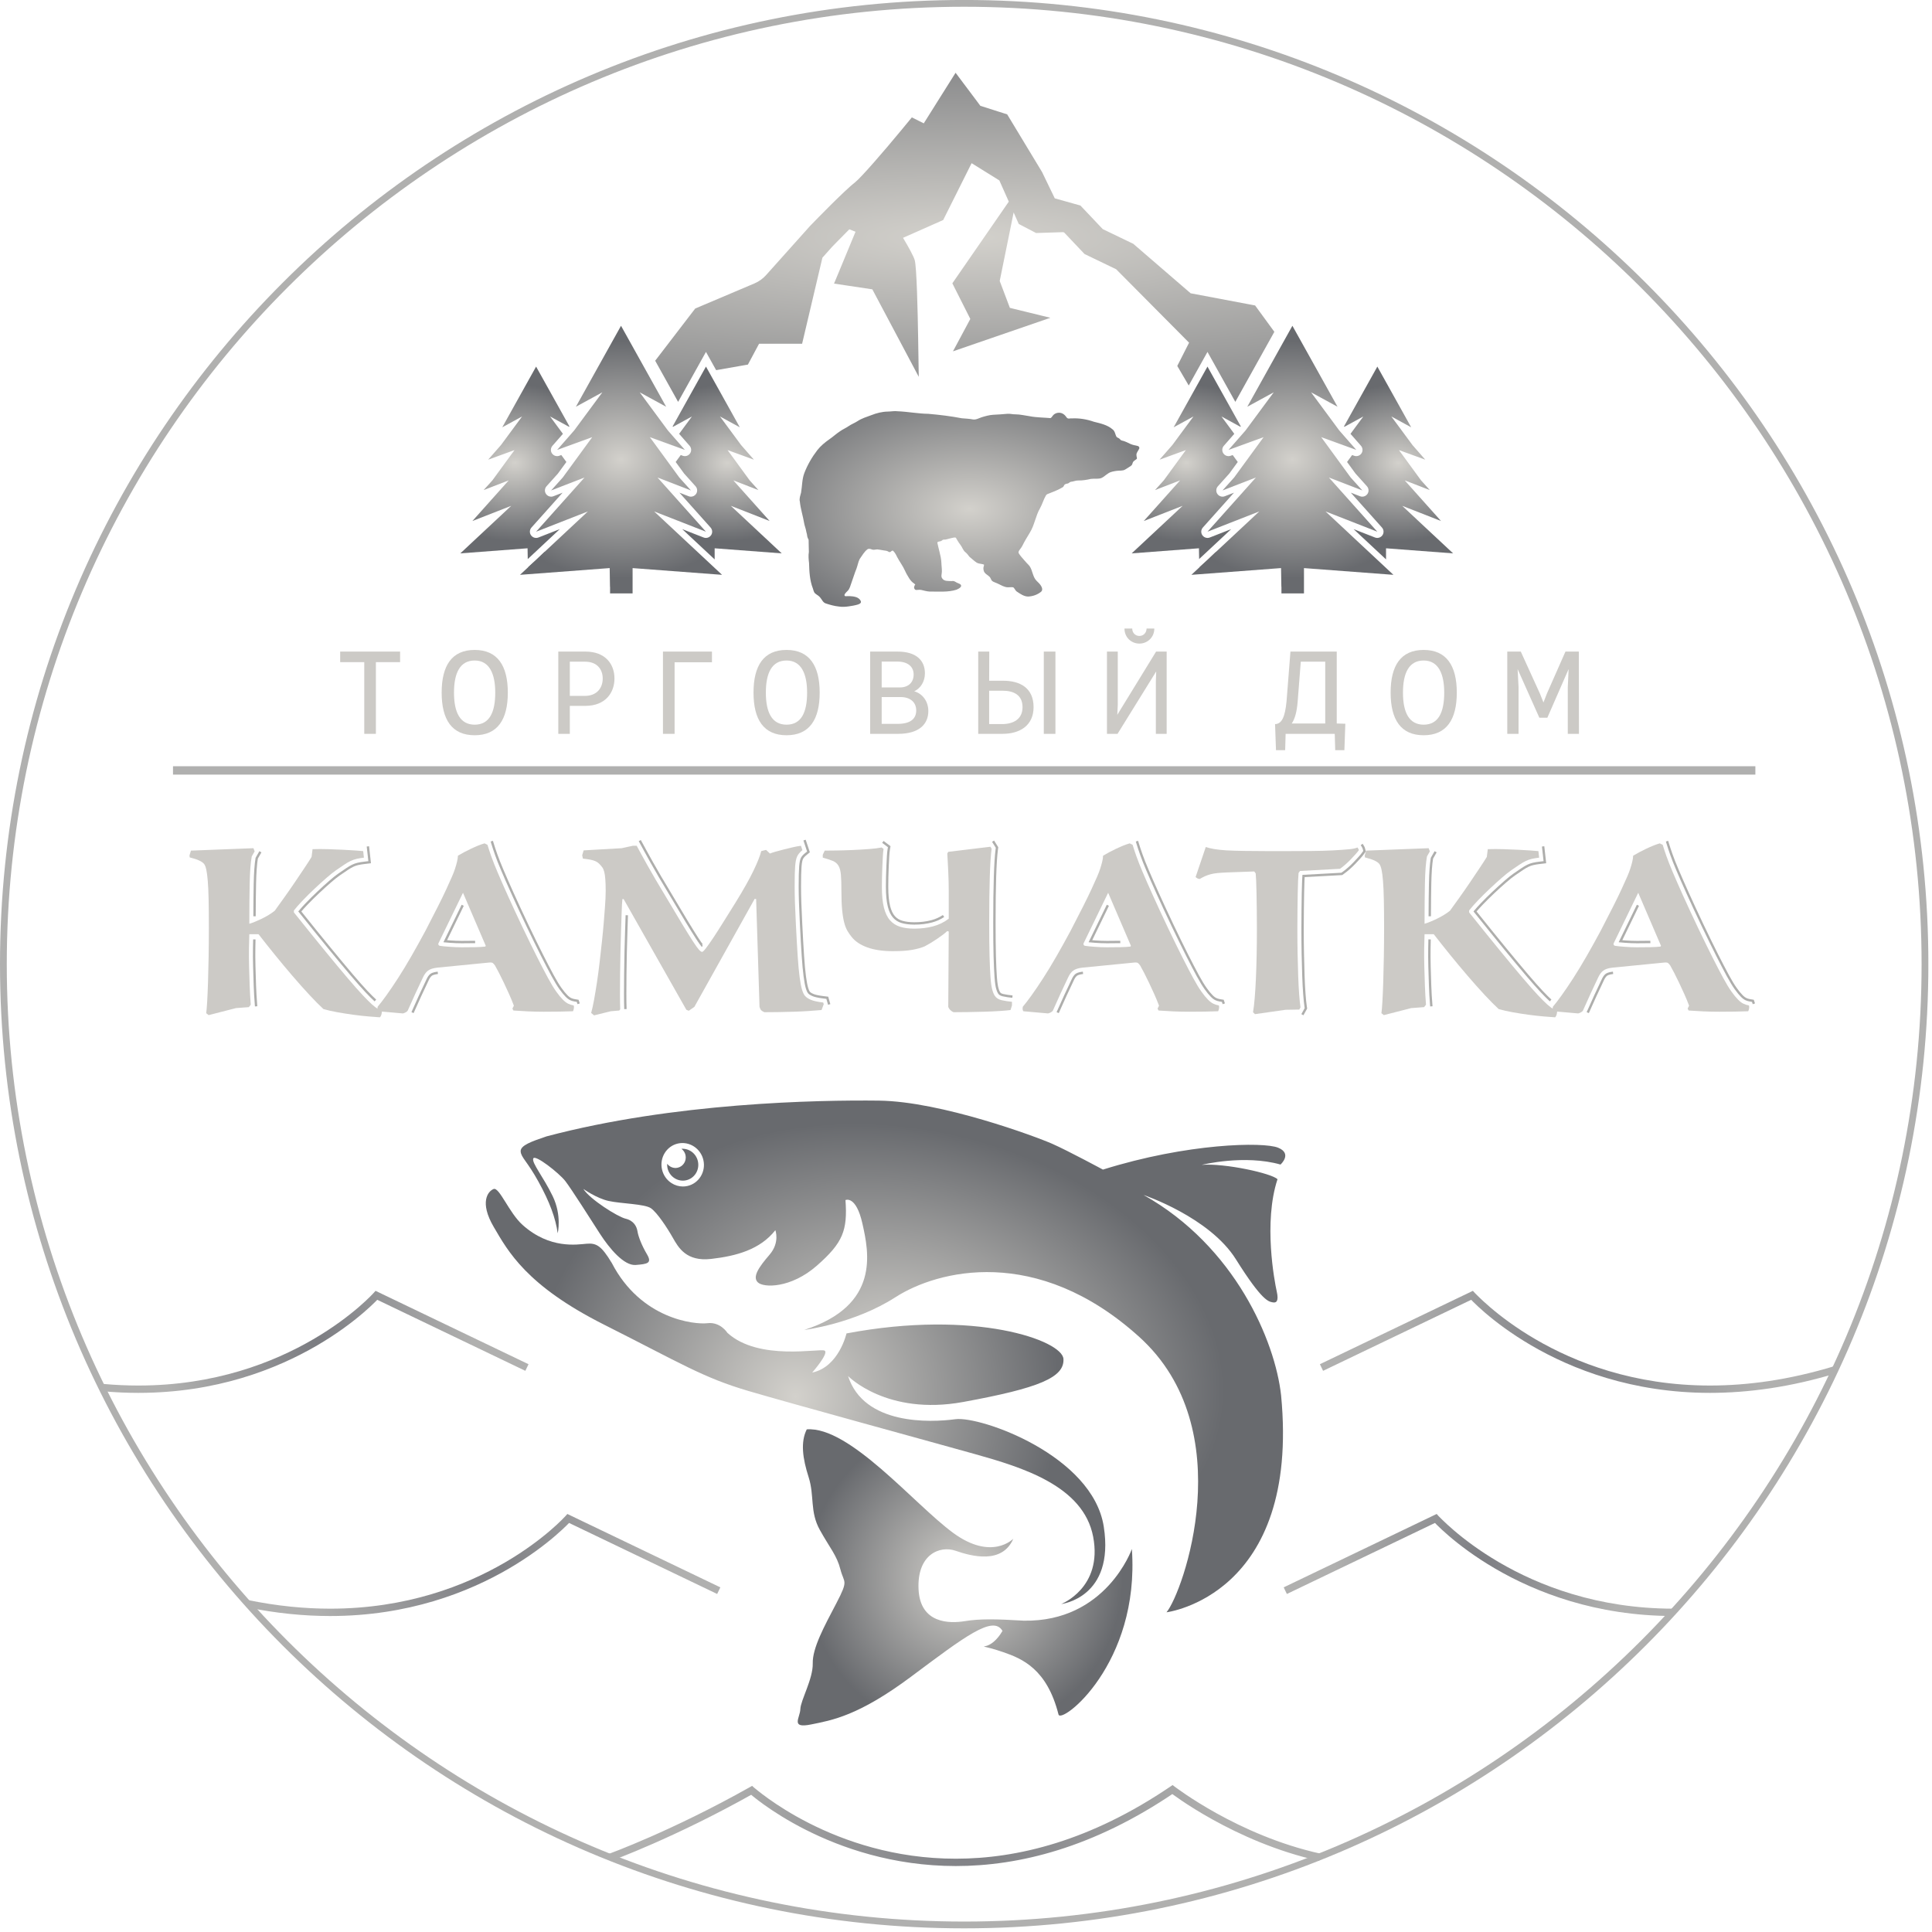 <?xml version="1.0" encoding="UTF-8"?> <svg xmlns="http://www.w3.org/2000/svg" width="380" height="380" viewBox="0 0 380 380" fill="none"> <g clip-path="url(#clip0_452_100)"> <path fill-rule="evenodd" clip-rule="evenodd" d="M132.312 83.885L132.371 83.953L136.097 81.916L133.577 85.329L135.637 87.682C136.007 88.104 136.043 88.722 135.727 89.185C135.493 89.526 135.109 89.718 134.713 89.718C134.573 89.718 134.432 89.694 134.295 89.645L133.896 89.5L132.899 90.865L134.56 93.14L136.808 95.64C137.188 96.062 137.228 96.69 136.905 97.157C136.672 97.497 136.289 97.688 135.895 97.688C135.747 97.688 135.597 97.661 135.453 97.605L133.635 96.902L139.761 103.758C140.14 104.182 140.179 104.81 139.855 105.277C139.62 105.614 139.239 105.804 138.847 105.804C138.696 105.804 138.545 105.777 138.399 105.72L134.185 104.072L140.564 110.025V107.844L153.756 108.841L143.74 99.486L151.377 102.474L144.236 94.481L149.165 96.388L147.448 94.478L143.105 88.529L148.277 90.41L145.761 87.536L141.611 81.916L145.512 84.048L138.855 72.102L132.298 83.866L132.312 83.885" fill="url(#paint0_radial_452_100)"></path> <path fill-rule="evenodd" clip-rule="evenodd" d="M103.868 111.58H107.147V108.517L103.868 111.58Z" fill="url(#paint1_radial_452_100)"></path> <path fill-rule="evenodd" clip-rule="evenodd" d="M103.765 107.841L103.803 109.96L110.11 104.071L105.896 105.72C105.75 105.777 105.598 105.804 105.449 105.804C105.056 105.804 104.675 105.615 104.441 105.277C104.117 104.811 104.155 104.183 104.533 103.759L110.658 96.904L108.847 97.605C108.703 97.661 108.553 97.688 108.405 97.688C108.01 97.688 107.629 97.497 107.394 97.159C107.071 96.691 107.112 96.063 107.491 95.641L109.736 93.141L111.398 90.865L110.402 89.499L110 89.645C109.863 89.695 109.721 89.719 109.582 89.719C109.185 89.719 108.802 89.527 108.568 89.184C108.252 88.723 108.289 88.104 108.658 87.683L110.718 85.331L108.195 81.916L111.925 83.952L111.983 83.885L111.999 83.863L105.443 72.103L98.788 84.048L102.686 81.916L98.536 87.536L96.019 90.411L101.193 88.529L96.849 94.479L95.132 96.388L100.061 94.481L92.917 102.475L100.557 99.487L90.54 108.841L103.765 107.841" fill="url(#paint2_radial_452_100)"></path> <path fill-rule="evenodd" clip-rule="evenodd" d="M124.423 116.714V111.737L142.017 113.062L128.66 100.592L138.847 104.577L129.323 93.918L135.896 96.461L133.607 93.914L127.815 85.984L134.713 88.492L131.355 84.656L125.823 77.166L131.025 80.004L122.147 64.077L113.27 80.004L118.475 77.166L112.94 84.656L109.581 88.492L116.483 85.984L110.691 93.914L108.404 96.461L114.973 93.918L105.448 104.577L115.634 100.592L102.279 113.062L119.916 111.733L119.976 115.418H119.992V116.714H124.423" fill="url(#paint3_radial_452_100)"></path> <path d="M224.092 88.189L224.012 88.352L223.891 88.57C223.795 88.737 223.676 88.912 223.597 89.096C223.5 89.326 223.507 89.514 223.548 89.756C223.583 89.96 223.711 90.153 223.532 90.31C223.311 90.504 222.941 90.654 222.824 90.929C222.723 91.165 222.707 91.44 222.48 91.598C222.107 91.864 221.719 92.101 221.329 92.336C220.821 92.661 220.179 92.517 219.611 92.612C219.057 92.704 218.46 92.774 217.983 93.104C217.489 93.401 217.087 93.849 216.54 94.058C215.9 94.237 215.227 94.113 214.572 94.194C213.745 94.38 212.899 94.528 212.043 94.504C211.553 94.501 211.113 94.725 210.637 94.761L210.337 94.885L210.271 94.993L209.981 95.11C209.811 95.124 209.663 95.168 209.509 95.246C209.239 95.353 209.263 95.736 208.989 95.85C208.2 96.337 207.32 96.661 206.467 97.008C206.205 97.129 205.856 97.166 205.717 97.456C205.249 98.236 205.024 99.134 204.58 99.929C203.677 101.464 203.483 103.306 202.524 104.817C202.013 105.657 201.495 106.498 201.067 107.384C200.951 107.622 200.787 107.816 200.627 108.026C200.5 108.194 200.283 108.489 200.335 108.716L200.42 108.894C200.699 109.336 201.065 109.734 201.407 110.129C201.591 110.341 201.779 110.552 201.968 110.761C202.144 110.956 202.372 111.146 202.519 111.362C203.128 112.26 203.104 113.48 203.904 114.261C204.207 114.556 204.531 114.853 204.753 115.216C204.979 115.58 205.133 116.101 204.745 116.409C204.017 116.989 203.119 117.296 202.191 117.332C201.38 117.308 200.707 116.825 200.059 116.396C199.7 116.206 199.607 115.766 199.307 115.521C198.861 115.429 198.393 115.566 197.937 115.489C197.444 115.381 196.984 115.17 196.548 114.932C196.283 114.789 196.001 114.681 195.724 114.568C195.457 114.457 195.181 114.373 195.019 114.118C194.871 113.888 194.824 113.63 194.623 113.433C194.232 113.052 193.635 112.829 193.488 112.257C193.411 111.953 193.383 111.626 193.512 111.325L193.551 111.077L193.392 110.994C193.112 110.916 192.817 110.894 192.533 110.829C192.163 110.746 191.929 110.557 191.641 110.326C191.311 110.061 190.989 109.785 190.672 109.504C190.439 109.201 190.216 108.878 189.912 108.636C189.413 108.269 189.276 107.621 188.897 107.152C188.708 106.921 188.545 106.668 188.389 106.413L188.164 106.041C188.089 105.92 188.057 105.756 187.9 105.718L187.671 105.724C187.297 105.782 186.932 105.877 186.568 105.978C186.369 106.034 186.169 106.088 185.967 106.125C185.796 106.156 185.547 106.096 185.404 106.198L185.269 106.313C185.145 106.416 184.987 106.461 184.831 106.489C184.601 106.529 184.315 106.537 184.385 106.848L184.481 107.257C184.516 107.412 184.552 107.566 184.588 107.721C184.653 108.001 184.728 108.277 184.796 108.556C184.975 109.272 185.135 109.996 185.163 110.734C185.172 111.317 185.285 111.898 185.252 112.482C185.244 112.889 185.043 113.377 185.309 113.744C185.7 114.382 186.547 114.253 187.196 114.293C187.704 114.162 188.044 114.59 188.485 114.726C188.773 114.829 189.197 115.006 188.984 115.42C188.773 115.688 188.455 115.846 188.152 115.978C186.441 116.532 184.633 116.32 182.871 116.353C182.289 116.328 181.737 116.153 181.175 116.03C180.989 115.99 180.776 116.013 180.588 116.016C180.444 116.017 180.292 116.056 180.148 116.032C179.895 115.989 179.783 115.716 179.789 115.482L179.881 115.18L180.025 114.974L179.829 114.794C179.401 114.53 179.06 114.134 178.8 113.708C178.521 113.25 178.239 112.794 178.024 112.301C177.604 111.337 176.955 110.504 176.465 109.578C176.264 109.14 176.032 108.7 175.687 108.357C175.531 108.201 175.323 108.4 175.209 108.501C175.069 108.628 174.923 108.621 174.771 108.52C174.459 108.313 174.177 108.31 173.817 108.256C173.411 108.194 173.008 108.106 172.599 108.062C172.235 108.048 171.868 108.218 171.513 108.078C171.225 107.98 170.919 107.848 170.624 108.036C169.955 108.534 169.573 109.288 169.092 109.945C168.783 110.55 168.692 111.236 168.447 111.873C168.079 112.761 167.819 113.686 167.481 114.59C167.259 115.148 167.163 115.79 166.713 116.228C166.568 116.37 166.408 116.512 166.285 116.674C166.188 116.804 166.009 117.026 166.147 117.185C166.251 117.305 166.408 117.268 166.545 117.258C166.735 117.245 166.923 117.241 167.112 117.249C167.541 117.264 167.989 117.317 168.399 117.454C168.731 117.566 169.067 117.79 169.24 118.1C169.331 118.262 169.401 118.436 169.272 118.589C169.143 118.742 168.952 118.836 168.764 118.894C168.181 119.073 167.557 119.173 166.956 119.262C166.312 119.358 165.653 119.398 165.007 119.298C164.104 119.209 163.227 118.956 162.371 118.673C162.008 118.544 161.791 118.208 161.599 117.901C161.425 117.622 161.196 117.345 160.928 117.152C160.728 117.008 160.512 116.885 160.331 116.72C160.024 116.437 160.02 116.09 159.877 115.725C159.259 114.15 159.18 112.418 159.132 110.748C159.043 110.018 158.976 109.281 159.096 108.549C159.057 107.782 159.075 107.016 159.048 106.249C159.043 106.093 158.959 105.986 158.889 105.854C158.803 105.692 158.784 105.489 158.745 105.308C158.745 105.118 158.657 104.893 158.617 104.706C158.572 104.498 158.532 104.288 158.483 104.08C158.392 103.693 158.237 103.325 158.173 102.93C157.94 101.501 157.468 100.116 157.324 98.668C157.159 98.06 157.42 97.478 157.559 96.897C157.784 95.617 157.735 94.282 158.199 93.054C158.815 91.445 159.691 89.933 160.737 88.566C161.397 87.713 162.239 87.02 163.12 86.406C163.831 85.926 164.453 85.33 165.172 84.86C165.731 84.454 166.376 84.194 166.941 83.797C167.479 83.428 168.097 83.204 168.641 82.849C169.48 82.286 170.461 82 171.399 81.649C172.421 81.246 173.505 80.969 174.608 80.953C175.267 80.946 175.917 80.802 176.573 80.892C178.588 80.969 180.577 81.369 182.593 81.394C184.801 81.586 186.999 81.85 189.176 82.269C189.907 82.334 190.639 82.353 191.357 82.497C191.969 82.598 192.503 82.261 193.055 82.078C193.803 81.844 194.575 81.632 195.359 81.581C196.281 81.521 197.207 81.496 198.125 81.392C198.669 81.334 199.196 81.518 199.739 81.496C200.663 81.501 201.557 81.728 202.464 81.853C203.183 81.998 203.913 82.061 204.644 82.108C205.009 82.132 205.375 82.15 205.74 82.174C205.923 82.185 206.105 82.198 206.288 82.213C206.456 82.226 206.608 82.285 206.747 82.156C206.951 81.968 207.064 81.71 207.28 81.537C207.492 81.366 207.747 81.249 208.015 81.204C208.655 81.094 209.225 81.368 209.608 81.866C209.724 82.017 209.836 82.208 210.016 82.289C210.247 82.393 210.521 82.246 210.765 82.298C212.253 82.214 213.749 82.462 215.152 82.954C216.441 83.277 217.839 83.57 218.86 84.477C219.325 84.828 219.333 85.469 219.623 85.941C219.743 86.064 219.925 86.108 220.069 86.201C220.287 86.312 220.379 86.598 220.635 86.641C221.248 86.754 221.789 87.08 222.359 87.328C222.804 87.533 223.297 87.601 223.777 87.716C223.977 87.764 224.104 87.941 224.097 88.145L224.092 88.189" fill="url(#paint4_radial_452_100)"></path> <path d="M102.775 240.922C100.117 238.54 98.212 233.434 97.086 233.865C95.966 234.3 94.269 236.468 97.098 241.301C99.927 246.128 103.532 252.845 118.786 260.529C134.043 268.21 138.235 270.944 147.207 273.587C156.184 276.23 182.497 283.403 191.717 285.989C200.937 288.58 213.105 292.209 215.012 302.261C216.924 312.311 208.733 315.492 208.733 315.492C208.733 315.492 219.284 314.289 217.097 300.269C214.911 286.244 192.828 278.482 187.911 279.14C182.997 279.797 169.943 280.363 166.8 270.649C166.8 270.649 174.409 278.494 189.421 275.756C204.428 273.013 209.372 270.916 209.168 267.289C208.963 263.663 191.863 257.468 166.493 262.269C166.493 262.269 165.004 268.875 159.748 269.966C159.748 269.966 163.087 266.166 162.191 265.651C161.287 265.142 149.216 267.761 143.071 262.152C143.071 262.152 141.703 259.952 139.152 260.256C136.603 260.56 126.064 259.463 120.349 248.442C118.262 244.968 117.275 244.472 115.389 244.626C113.506 244.782 108.13 245.722 102.775 240.922" fill="url(#paint5_radial_452_100)"></path> <path d="M199.303 302.652C199.303 302.652 195.061 307.094 187.427 301.466C179.789 295.836 167.092 280.501 158.681 281.137C157.416 283.657 157.872 286.87 159.051 290.551C160.223 294.227 159.252 297.31 161.241 300.899C163.227 304.482 164.579 305.881 165.299 308.677C166.015 311.469 166.961 310.63 164.52 315.303C162.075 319.969 159.785 324.157 159.857 327.185C159.925 330.218 157.468 334.444 157.419 336.156C157.367 337.872 155.403 340.009 159.497 339.184C163.587 338.353 168.816 337.54 179.277 329.722C189.748 321.91 195.328 317.61 197.175 320.776C196.107 322.628 194.829 323.545 193.913 323.753C192.999 323.956 193.541 323.654 197.327 324.957C201.111 326.254 205.935 328.308 208.193 337.208C208.656 339.253 224.223 327.337 222.625 304.672C222.625 304.672 217.565 319.069 201.351 318.765C195.775 318.43 192.704 318.38 189.763 318.858C186.813 319.342 180.977 319.401 180.667 312.57C180.357 305.742 184.837 303.93 187.964 305.018C191.088 306.11 197.119 307.711 199.303 302.652" fill="url(#paint6_radial_452_100)"></path> <path d="M135.213 233.268C134.915 233.336 134.612 233.368 134.312 233.368C133.521 233.368 132.743 233.137 132.057 232.689C131.112 232.073 130.455 231.121 130.205 230.008C129.691 227.704 131.096 225.421 133.339 224.918C135.591 224.42 137.836 225.881 138.349 228.182C138.867 230.481 137.46 232.762 135.213 233.268V233.268ZM224.928 235.038C224.928 235.038 237.885 239.384 243.088 247.689C248.291 255.993 249.532 255.984 250.292 256.149C251.045 256.316 251.551 255.934 251.12 254.017C250.689 252.097 248.461 240.436 251.269 231.941C250.159 230.785 240.932 228.756 236.363 229.112C236.363 229.112 244.736 227.025 251.861 229.053C251.861 229.053 254.263 226.897 251.38 225.734C248.501 224.568 233.567 224.832 216.933 230.046C216.933 230.046 210.077 226.342 206.949 224.965C203.825 223.581 185.113 216.629 172.905 216.48C160.695 216.337 132.535 216.88 107.506 223.509C104.587 224.5 102.341 225.272 102.409 226.466C102.481 227.661 103.694 228.396 105.899 232.401C108.111 236.409 109.281 239.573 109.693 242.57C109.693 242.57 110.546 239.084 108.707 235.268C106.864 231.448 104.556 228.744 104.885 227.862C105.207 226.981 109.982 230.744 111.18 232.289C112.377 233.837 116.223 239.893 118.035 242.716C119.853 245.526 122.72 248.985 125.037 248.803C127.351 248.616 128.301 248.475 127.246 246.693C126.191 244.909 125.543 243.178 125.388 242.204C125.236 241.233 124.653 240.082 123.055 239.704C121.463 239.322 115.975 235.85 114.737 233.844C114.737 233.844 117.309 235.686 119.723 236.217C122.133 236.753 126.79 236.784 128.028 237.646C129.272 238.506 131.267 241.556 132.346 243.464C133.432 245.372 134.98 248.182 139.891 247.612C144.805 247.046 149.501 245.79 152.501 241.962C152.501 241.962 153.439 244.369 151.36 246.787C149.279 249.203 147.944 251.117 149.043 252.212C150.141 253.313 155.539 253.44 160.679 248.93C165.82 244.413 166.716 241.993 166.295 236.04C166.295 236.04 168.364 235.041 169.627 240.668C170.892 246.299 173.172 256.741 158.216 261.572C158.216 261.572 167.967 260.396 176.147 255.132C184.328 249.864 203.921 244.724 224.08 262.956C244.236 281.181 232.609 313.358 229.439 317.115C229.439 317.115 255.771 313.892 251.973 274.428C250.8 263.761 242.901 245.114 224.928 235.038" fill="url(#paint7_radial_452_100)"></path> <path d="M137.269 228.405C136.923 226.857 135.523 225.845 134.027 225.953C134.415 226.244 134.712 226.666 134.828 227.185C135.081 228.312 134.395 229.429 133.293 229.676C132.492 229.856 131.698 229.524 131.225 228.897C131.212 229.176 131.222 229.46 131.286 229.745C131.666 231.44 133.313 232.514 134.965 232.144C136.619 231.772 137.648 230.097 137.269 228.405Z" fill="#686A6E"></path> <path d="M345.259 150.71H34.028V152.357H345.259V150.71Z" fill="#B0B0AF"></path> <path d="M78.695 128.158V130.238H73.934V144.337H71.645V130.238H66.907V128.158H78.695" fill="#CCCAC6"></path> <path d="M93.364 142.534C96.254 142.534 97.408 140.13 97.408 136.225C97.408 132.55 96.276 129.914 93.364 129.914C90.451 129.914 89.296 132.41 89.296 136.225C89.296 140.13 90.497 142.534 93.364 142.534ZM93.364 127.834C97.847 127.834 99.882 130.932 99.882 136.225C99.882 141.518 97.871 144.614 93.364 144.614C88.857 144.614 86.869 141.518 86.869 136.225C86.869 130.932 88.857 127.834 93.364 127.834Z" fill="#CCCAC6"></path> <path d="M115.035 136.872C117.391 136.872 118.547 135.322 118.547 133.452C118.547 131.649 117.437 130.146 115.08 130.146H112.076V136.872H115.035ZM112.076 138.836V144.337H109.81V128.158H115.149C119.102 128.158 120.859 130.654 120.859 133.452C120.859 136.225 119.101 138.836 115.126 138.836H112.076" fill="#CCCAC6"></path> <path d="M130.395 128.158H140.033V130.261H132.684V144.337H130.395V128.158Z" fill="#CCCAC6"></path> <path d="M154.703 142.534C157.592 142.534 158.748 140.13 158.748 136.225C158.748 132.55 157.615 129.914 154.703 129.914C151.789 129.914 150.635 132.41 150.635 136.225C150.635 140.13 151.836 142.534 154.703 142.534ZM154.703 127.834C159.185 127.834 161.221 130.932 161.221 136.225C161.221 141.518 159.209 144.614 154.703 144.614C150.196 144.614 148.208 141.518 148.208 136.225C148.208 130.932 150.196 127.834 154.703 127.834Z" fill="#CCCAC6"></path> <path d="M173.416 137.102V142.373H176.581C179.031 142.373 180.209 141.402 180.209 139.738C180.209 138.097 179.008 137.102 177.136 137.102H173.416ZM177.067 135.208C178.685 135.185 179.701 134.214 179.701 132.665C179.701 131.186 178.639 130.122 176.465 130.122H173.416V135.208H177.067ZM171.149 144.337V128.158H176.535C180.209 128.158 181.92 129.892 181.92 132.434C181.92 134.052 181.065 135.393 179.817 135.97C181.412 136.409 182.591 137.912 182.591 139.853C182.591 142.373 180.857 144.337 176.651 144.337H171.149" fill="#CCCAC6"></path> <path d="M205.301 128.158H207.589V144.337H205.301V128.158ZM194.555 135.854V142.418H197.097C199.223 142.418 201.119 141.518 201.119 139.09C201.119 136.641 199.315 135.854 197.189 135.854H194.555ZM192.404 128.158H194.577L194.555 133.89H197.281C200.632 133.89 203.291 135.301 203.291 139.09C203.291 142.72 200.563 144.337 197.189 144.337H192.404V128.158" fill="#CCCAC6"></path> <path d="M227.04 123.628C227.04 125.362 225.676 126.586 224.105 126.586C222.511 126.586 221.169 125.362 221.169 123.628H222.695C222.695 124.46 223.296 125.084 224.105 125.084C224.891 125.084 225.516 124.46 225.516 123.628H227.04ZM219.805 144.337H217.725V128.158H219.852V138.628L219.759 140.593L227.387 128.158H229.467V144.337H227.341V134.006L227.411 132.064L219.805 144.337Z" fill="#CCCAC6"></path> <path d="M255.848 130.146L255.224 138.12C255.063 139.969 254.716 141.356 254.069 142.304H260.656V130.146H255.848ZM262.92 128.158V142.304L264.608 142.349L264.424 147.55H262.62L262.528 144.337H252.867L252.775 147.55H250.971L250.787 142.418H250.925C252.105 142.28 252.751 141.078 253.052 137.889L253.813 128.158H262.92" fill="#CCCAC6"></path> <path d="M280.015 142.534C282.904 142.534 284.06 140.13 284.06 136.225C284.06 132.55 282.927 129.914 280.015 129.914C277.103 129.914 275.947 132.41 275.947 136.225C275.947 140.13 277.148 142.534 280.015 142.534ZM280.015 127.834C284.499 127.834 286.533 130.932 286.533 136.225C286.533 141.518 284.523 144.614 280.015 144.614C275.508 144.614 273.52 141.518 273.52 136.225C273.52 130.932 275.508 127.834 280.015 127.834Z" fill="#CCCAC6"></path> <path d="M298.496 131.602L298.681 135.185V144.337H296.461V128.158H299.12L302.888 136.433L303.581 138.166L304.251 136.433L307.904 128.158H310.537L310.561 144.337H308.364V135.185L308.527 131.602L304.343 141.17H302.772L298.496 131.602" fill="#CCCAC6"></path> <path d="M260.233 269.625L289.835 255.427L289.523 254.776L288.984 255.256C289.049 255.328 305.699 273.953 336.341 273.961C343.824 273.961 352.132 272.848 361.221 270.085L360.801 268.704C351.844 271.427 343.68 272.517 336.341 272.517C306.323 272.525 290.152 254.273 290.061 254.294L289.7 253.89L259.609 268.323L260.233 269.625" fill="url(#paint8_radial_452_100)"></path> <path d="M253.112 313.515L282.713 299.316L282.4 298.665L281.861 299.145C281.927 299.216 298.549 317.812 329.145 317.851L329.147 316.406C299.175 316.385 283.029 298.163 282.939 298.184L282.577 297.778L252.487 312.213L253.112 313.515" fill="url(#paint9_radial_452_100)"></path> <path d="M103.954 268.323L73.864 253.89L73.502 254.294C73.473 254.329 57.239 272.525 27.221 272.517C24.998 272.517 22.701 272.417 20.328 272.203L20.197 273.64C22.613 273.858 24.955 273.961 27.221 273.961C57.864 273.953 74.514 255.328 74.579 255.256L74.041 254.776L73.728 255.427L103.33 269.625L103.954 268.323Z" fill="url(#paint10_radial_452_100)"></path> <path d="M141.681 312.213L111.591 297.778L111.229 298.184C111.2 298.217 94.967 316.415 64.948 316.406C59.929 316.406 54.524 315.896 48.742 314.703L48.45 316.116C54.327 317.329 59.831 317.851 64.948 317.851C95.592 317.842 112.241 299.216 112.306 299.145L111.768 298.665L111.456 299.316L141.057 313.515L141.681 312.213" fill="url(#paint11_radial_452_100)"></path> <path d="M120.266 365.983C120.292 365.972 132.662 361.504 148.188 352.772L147.835 352.142L147.351 352.678C147.417 352.732 163.249 367.017 187.997 367.028C200.427 367.029 215.083 363.403 231.015 352.585L230.609 351.988L230.167 352.559C230.215 352.589 242.724 362.315 259.467 366.008L259.777 364.599C243.403 360.999 231.087 351.405 231.052 351.417L230.639 351.096L230.204 351.39C214.485 362.059 200.145 365.582 187.997 365.584C163.829 365.594 148.391 351.584 148.319 351.606L147.933 351.26L147.481 351.513C132.056 360.189 119.8 364.605 119.775 364.624L120.266 365.983" fill="url(#paint12_radial_452_100)"></path> <path d="M189.643 1.328C85.808 1.328 1.333 85.802 1.333 189.634C1.333 293.47 85.808 377.946 189.643 377.946C293.477 377.946 377.953 293.47 377.953 189.634C377.953 85.802 293.477 1.328 189.643 1.328V1.328ZM189.643 379.28C85.075 379.28 0 294.206 0 189.634C0 85.067 85.075 -0.006 189.643 -0.006C294.212 -0.006 379.287 85.067 379.287 189.634C379.287 294.206 294.212 379.28 189.643 379.28Z" fill="#B0B0AF"></path> <path fill-rule="evenodd" clip-rule="evenodd" d="M264.364 83.885L264.423 83.953L268.149 81.916L265.628 85.329L267.688 87.682C268.057 88.104 268.095 88.722 267.779 89.185C267.544 89.526 267.161 89.718 266.765 89.718C266.625 89.718 266.483 89.694 266.345 89.645L265.948 89.5L264.951 90.865L266.612 93.14L268.86 95.64C269.24 96.062 269.28 96.69 268.957 97.157C268.723 97.497 268.341 97.688 267.947 97.688C267.799 97.688 267.649 97.661 267.504 97.605L265.687 96.902L271.813 103.758C272.192 104.182 272.231 104.81 271.905 105.277C271.671 105.614 271.291 105.804 270.897 105.804C270.748 105.804 270.596 105.777 270.451 105.72L266.237 104.072L272.615 110.025V107.844L285.807 108.841L275.792 99.486L283.429 102.474L276.288 94.481L281.216 96.388L279.5 94.478L275.156 88.529L280.329 90.41L277.812 87.536L273.663 81.916L277.563 84.048L270.907 72.102L264.349 83.866L264.364 83.885" fill="url(#paint13_radial_452_100)"></path> <path fill-rule="evenodd" clip-rule="evenodd" d="M235.919 111.58H239.199V108.517L235.919 111.58Z" fill="url(#paint14_radial_452_100)"></path> <path fill-rule="evenodd" clip-rule="evenodd" d="M235.816 107.841L235.855 109.96L242.163 104.071L237.947 105.72C237.801 105.777 237.651 105.804 237.5 105.804C237.108 105.804 236.727 105.615 236.492 105.277C236.168 104.811 236.207 104.183 236.585 103.759L242.709 96.904L240.899 97.605C240.755 97.661 240.604 97.688 240.456 97.688C240.061 97.688 239.68 97.497 239.445 97.159C239.123 96.691 239.163 96.063 239.543 95.641L241.788 93.141L243.449 90.865L242.453 89.499L242.052 89.645C241.915 89.695 241.773 89.719 241.633 89.719C241.237 89.719 240.853 89.527 240.62 89.184C240.304 88.723 240.34 88.104 240.709 87.683L242.769 85.331L240.247 81.916L243.977 83.952L244.035 83.885L244.051 83.863L237.495 72.103L230.84 84.048L234.737 81.916L230.588 87.536L228.071 90.411L233.244 88.529L228.9 94.479L227.184 96.388L232.113 94.481L224.969 102.475L232.609 99.487L222.591 108.841L235.816 107.841" fill="url(#paint15_radial_452_100)"></path> <path fill-rule="evenodd" clip-rule="evenodd" d="M256.475 116.714V111.737L274.069 113.062L260.712 100.592L270.897 104.577L261.373 93.918L267.947 96.461L265.657 93.914L259.867 85.984L266.765 88.492L263.407 84.656L257.873 77.166L263.076 80.004L254.199 64.077L245.323 80.004L250.527 77.166L244.991 84.656L241.633 88.492L248.535 85.984L242.743 93.914L240.456 96.461L247.024 93.918L237.5 104.577L247.685 100.592L234.331 113.062L251.967 111.733L252.027 115.418H252.044V116.714H256.475" fill="url(#paint16_radial_452_100)"></path> <path d="M232.009 71.083L231.553 71.977L232.063 72.844L233.812 75.824L237.495 69.215L242.972 79.04L250.649 65.264L247.828 61.399L247.293 60.667L246.867 60.08L246.153 59.944L245.256 59.775L234.184 57.685L223.317 48.313L223.089 48.115L222.903 47.953L222.684 47.848L222.408 47.717L216.897 45.063L213.287 41.252L212.851 40.792L212.505 40.424L212.012 40.285L211.4 40.117L207.46 39.012L205.055 34.035L205.009 33.937L204.971 33.859L204.925 33.785L204.871 33.692L198.904 23.823L198.456 23.083L198.099 22.491L197.441 22.283L196.619 22.023L192.827 20.815L191.556 19.117L189.552 16.447L187.951 14.311L186.527 16.575L184.748 19.399L181.695 24.26L179.349 23.089L178.42 24.215L177.257 25.625C173.755 29.875 169.317 34.963 168.268 35.783C166.076 37.484 160.443 43.292 159.336 44.437L159.307 44.471L159.28 44.495L159.261 44.519L159.232 44.551L150.681 54.105C150.047 54.813 149.265 55.373 148.387 55.747L137.739 60.261L137.183 60.497L136.737 60.687L136.443 61.069L136.073 61.549L128.865 70.949L133.377 79.044L138.855 69.215L140.856 72.805L146.223 71.864L147.103 71.709L147.524 70.924L149.3 67.607H157.765L158.101 66.193L161.759 50.68L163.653 48.56C163.861 48.347 165.352 46.808 167.052 45.104L168.272 45.58L164.947 53.609L164.044 55.779L166.372 56.128L171.576 56.908L177.129 67.367L180.707 74.111L180.587 66.476C180.503 61.373 180.311 52.6 179.917 51.183C179.7 50.383 178.667 48.535 177.616 46.775L184.909 43.547L185.513 43.28L185.808 42.689L191.103 32.095L196.56 35.487L198.417 39.66L195.281 44.197L187.936 54.825L187.316 55.724L187.805 56.697L190.849 62.731L187.437 69.101L206.596 62.504L198.628 60.551L198.511 60.237L196.631 55.259L198.595 45.608L199.369 41.787L200.117 43.467L200.376 44.049L200.941 44.344L203.353 45.607L203.78 45.831L204.261 45.816L209.075 45.663L209.305 45.727L213.085 49.72L213.319 49.965L213.62 50.109L219.536 52.959L233.877 67.403L232.009 71.083" fill="url(#paint17_radial_452_100)"></path> <path d="M40.556 199.281C40.62 198.869 40.683 198.121 40.747 197.041C40.81 195.961 40.866 194.676 40.914 193.182C40.961 191.689 41.001 190.029 41.033 188.201C41.064 186.376 41.08 184.493 41.08 182.556C41.08 180.332 41.064 178.465 41.033 176.956C41.001 175.448 40.945 174.216 40.866 173.264C40.786 172.31 40.691 171.58 40.58 171.072C40.468 170.564 40.334 170.197 40.175 169.976C39.825 169.468 38.872 169.022 37.316 168.641L37.269 168.26L37.554 167.306L49.848 166.83L50.086 167.45L49.515 168.45C49.292 169.689 49.157 171.469 49.109 173.786C49.062 176.106 49.038 178.742 49.038 181.697C49.356 181.602 49.729 181.468 50.158 181.293C50.586 181.118 51.031 180.92 51.493 180.697C51.952 180.474 52.405 180.229 52.85 179.958C53.295 179.688 53.692 179.41 54.042 179.124C54.549 178.425 55.161 177.576 55.876 176.574C56.591 175.574 57.297 174.557 57.997 173.525C58.695 172.493 59.346 171.524 59.95 170.618C60.553 169.713 60.999 169.022 61.284 168.545L61.475 167.021C62.459 166.989 63.484 166.989 64.549 167.021C65.613 167.053 66.605 167.093 67.527 167.14C68.446 167.188 69.259 167.234 69.958 167.282C70.655 167.33 71.148 167.37 71.433 167.402L71.577 168.689C71.035 168.753 70.559 168.832 70.147 168.926C69.736 169.022 69.329 169.165 68.932 169.356C68.534 169.546 68.114 169.793 67.671 170.094C67.225 170.396 66.701 170.754 66.097 171.166C65.589 171.516 64.962 172.017 64.215 172.668C63.468 173.318 62.691 174.025 61.88 174.788C61.07 175.55 60.3 176.313 59.569 177.076C58.838 177.837 58.251 178.505 57.806 179.077V179.458C60.22 182.476 62.293 185.041 64.025 187.153C65.755 189.266 67.217 191.021 68.407 192.418C69.6 193.818 70.567 194.913 71.314 195.708C72.062 196.501 72.674 197.113 73.15 197.542C73.627 197.97 74.008 198.257 74.293 198.4C74.578 198.542 74.848 198.646 75.103 198.709C75.133 198.869 75.119 199.097 75.054 199.401C74.992 199.701 74.88 199.932 74.721 200.092C74.183 200.058 73.444 200.002 72.508 199.924C71.569 199.845 70.567 199.733 69.504 199.59C68.441 199.446 67.383 199.281 66.334 199.09C65.287 198.9 64.382 198.693 63.62 198.472C62.857 197.772 61.944 196.85 60.88 195.708C59.815 194.564 58.703 193.317 57.544 191.966C56.384 190.616 55.224 189.226 54.065 187.797C52.906 186.366 51.833 185.017 50.849 183.746H49.038C49.007 184.509 48.982 185.438 48.967 186.534C48.95 187.629 48.959 188.805 48.991 190.06C49.022 191.316 49.062 192.594 49.109 193.897C49.157 195.2 49.229 196.438 49.324 197.613L48.943 198.089L46.418 198.28L41.033 199.661L40.556 199.281" fill="#CCCAC6"></path> <path d="M86.204 185.605C86.204 185.86 86.316 186.002 86.538 186.033C86.696 186.065 86.95 186.097 87.302 186.129C87.65 186.161 88.023 186.193 88.421 186.224C88.817 186.256 89.23 186.28 89.659 186.296C90.088 186.312 90.477 186.32 90.826 186.32C91.747 186.32 92.63 186.312 93.472 186.296C94.312 186.28 94.972 186.241 95.449 186.176L95.545 186.033L91.065 175.597L86.204 185.605ZM74.388 198.9C74.23 198.677 74.197 198.376 74.292 197.994C74.705 197.518 75.26 196.796 75.96 195.826C76.658 194.857 77.429 193.722 78.271 192.418C79.112 191.117 79.994 189.662 80.916 188.058C81.837 186.454 82.758 184.794 83.679 183.078C84.632 181.237 85.45 179.641 86.134 178.29C86.816 176.94 87.38 175.781 87.825 174.812C88.27 173.842 88.626 173.049 88.897 172.429C89.167 171.809 89.366 171.294 89.493 170.881C89.652 170.404 89.786 169.936 89.897 169.474C90.009 169.014 90.065 168.625 90.065 168.308C90.796 167.864 91.662 167.402 92.662 166.925C93.662 166.449 94.544 166.1 95.307 165.877L95.878 166.164C96.068 166.8 96.314 167.545 96.617 168.402C96.918 169.261 97.338 170.325 97.879 171.594C98.419 172.866 99.086 174.382 99.881 176.146C100.675 177.909 101.659 180.029 102.835 182.508C103.914 184.764 104.86 186.693 105.67 188.297C106.48 189.901 107.187 191.26 107.791 192.372C108.394 193.484 108.934 194.373 109.41 195.041C109.887 195.708 110.316 196.23 110.698 196.613C111.079 196.993 111.435 197.264 111.77 197.422C112.103 197.581 112.461 197.693 112.842 197.756C112.905 197.946 112.914 198.154 112.866 198.376C112.818 198.598 112.763 198.773 112.699 198.9C111.967 198.93 111.103 198.954 110.102 198.97C109.101 198.988 108.06 198.994 106.981 198.994C105.932 198.994 104.884 198.97 103.835 198.924C102.787 198.876 101.834 198.821 100.977 198.756L100.786 198.376L101.072 197.804C100.786 197.041 100.468 196.272 100.119 195.493C99.77 194.714 99.429 193.976 99.094 193.276C98.761 192.578 98.443 191.934 98.141 191.346C97.839 190.76 97.577 190.274 97.356 189.893C97.196 189.672 97.052 189.512 96.927 189.417C96.798 189.321 96.56 189.29 96.212 189.321L86.014 190.322C85.188 190.417 84.577 190.616 84.179 190.918C83.782 191.22 83.441 191.689 83.156 192.324C82.679 193.309 82.194 194.341 81.702 195.421C81.209 196.501 80.709 197.613 80.202 198.756C80.136 198.885 80.003 199.002 79.795 199.114C79.59 199.224 79.406 199.296 79.248 199.329L74.388 198.9" fill="#CCCAC6"></path> <path d="M114.795 167.258L122.275 166.83L124.468 166.353H125.231C125.389 166.64 125.643 167.109 125.992 167.76C126.342 168.41 126.762 169.173 127.256 170.046C127.748 170.921 128.304 171.889 128.922 172.953C129.543 174.018 130.202 175.121 130.901 176.265C132.235 178.521 133.331 180.356 134.188 181.769C135.047 183.182 135.737 184.294 136.261 185.104C136.785 185.914 137.183 186.47 137.452 186.772C137.721 187.074 137.936 187.225 138.096 187.225C138.223 187.225 138.477 186.978 138.859 186.486C139.239 185.994 139.716 185.318 140.288 184.461C140.859 183.604 141.511 182.586 142.241 181.412C142.972 180.236 143.767 178.965 144.624 177.6C146.212 175.026 147.404 172.914 148.197 171.261C148.992 169.61 149.5 168.324 149.723 167.402L150.675 167.164L151.439 167.878C151.66 167.784 152.017 167.664 152.509 167.521C153.001 167.378 153.535 167.234 154.105 167.093C154.679 166.949 155.267 166.806 155.871 166.664C156.472 166.521 157.029 166.417 157.539 166.353L157.823 167.212C157.316 167.625 156.965 168.045 156.776 168.474C156.585 168.902 156.456 169.546 156.395 170.404C156.329 171.198 156.299 172.517 156.299 174.358C156.299 176.202 156.377 178.648 156.537 181.697C156.664 184.238 156.783 186.352 156.893 188.034C157.005 189.72 157.132 191.101 157.276 192.181C157.419 193.261 157.577 194.088 157.752 194.658C157.925 195.23 158.125 195.644 158.348 195.898C158.601 196.184 158.991 196.438 159.515 196.661C160.04 196.882 160.841 197.057 161.921 197.184L162.017 197.518L161.588 198.661C160.856 198.725 160.016 198.789 159.063 198.852C158.109 198.916 157.116 198.964 156.084 198.994C155.052 199.026 154.036 199.049 153.035 199.066C152.035 199.082 151.136 199.09 150.343 199.09C150.056 198.964 149.849 198.837 149.723 198.709C149.595 198.582 149.485 198.36 149.389 198.041L148.723 176.837L148.436 176.789L136.571 198.041L135.476 198.804L134.999 198.613L122.657 176.837H122.419C122.354 177.441 122.308 178.29 122.275 179.386C122.244 180.482 122.205 181.705 122.157 183.056C122.109 184.406 122.069 185.818 122.037 187.296C122.006 188.773 121.982 190.212 121.966 191.609C121.949 193.006 121.942 194.31 121.942 195.517C121.942 196.724 121.958 197.725 121.991 198.518L121.8 198.756L120.132 198.9L116.843 199.709L116.272 199.233C116.462 198.565 116.653 197.708 116.843 196.661C117.034 195.612 117.224 194.461 117.416 193.206C117.606 191.95 117.78 190.632 117.939 189.25C118.098 187.868 118.249 186.518 118.392 185.2C118.535 183.881 118.654 182.634 118.75 181.458C118.844 180.284 118.923 179.266 118.988 178.409C119.083 177.17 119.131 176.106 119.131 175.217C119.131 174.328 119.107 173.573 119.059 172.953C119.012 172.334 118.94 171.842 118.844 171.476C118.75 171.112 118.623 170.817 118.464 170.594C118.241 170.309 118.035 170.07 117.845 169.88C117.654 169.689 117.423 169.53 117.153 169.404C116.883 169.277 116.55 169.173 116.153 169.093C115.755 169.014 115.254 168.944 114.652 168.88L114.508 168.212L114.795 167.258" fill="#CCCAC6"></path> <path d="M186.32 183.126C185.844 183.572 185.168 184.088 184.293 184.676C183.421 185.264 182.619 185.748 181.888 186.129C181.221 186.414 180.404 186.645 179.435 186.82C178.464 186.994 177.187 187.081 175.597 187.081C173.628 187.081 171.961 186.836 170.595 186.344C169.228 185.852 168.196 185.16 167.497 184.27C167.212 183.921 166.941 183.532 166.687 183.102C166.433 182.674 166.219 182.126 166.044 181.458C165.869 180.792 165.733 179.966 165.64 178.981C165.544 177.997 165.496 176.789 165.496 175.36C165.496 173.994 165.464 172.914 165.401 172.12C165.336 171.325 165.179 170.713 164.924 170.285C164.669 169.856 164.297 169.538 163.805 169.332C163.311 169.126 162.653 168.91 161.828 168.689V168.117L162.208 167.306C162.716 167.306 163.471 167.298 164.472 167.282C165.473 167.268 166.536 167.234 167.664 167.188C168.791 167.14 169.88 167.077 170.929 166.997C171.976 166.918 172.803 166.814 173.407 166.686L173.787 166.973C173.724 167.354 173.676 167.846 173.644 168.45C173.612 169.054 173.581 169.697 173.549 170.38C173.517 171.064 173.493 171.762 173.479 172.477C173.461 173.192 173.455 173.834 173.455 174.406C173.455 176.09 173.588 177.465 173.859 178.529C174.128 179.593 174.533 180.428 175.075 181.03C175.613 181.633 176.281 182.054 177.076 182.293C177.869 182.532 178.791 182.65 179.84 182.65C181.173 182.65 182.404 182.5 183.532 182.197C184.659 181.896 185.684 181.396 186.605 180.697V175.169C186.605 174.629 186.599 174.041 186.581 173.406C186.565 172.77 186.541 172.128 186.511 171.476C186.479 170.825 186.445 170.19 186.415 169.57C186.383 168.95 186.351 168.386 186.32 167.878L186.511 167.545L194.801 166.544L195.04 166.925C194.88 168.133 194.76 169.96 194.681 172.405C194.603 174.852 194.563 177.869 194.563 181.458C194.563 184.16 194.587 186.376 194.633 188.106C194.681 189.838 194.745 191.228 194.824 192.276C194.903 193.324 195.016 194.112 195.159 194.634C195.3 195.158 195.468 195.564 195.659 195.85C195.945 196.296 196.405 196.589 197.041 196.732C197.675 196.874 198.343 196.978 199.041 197.041V197.756L198.756 198.661C198.311 198.725 197.596 198.789 196.612 198.852C195.627 198.916 194.579 198.964 193.467 198.994C192.355 199.026 191.257 199.049 190.18 199.066C189.1 199.082 188.225 199.09 187.559 199.09C187.368 199.026 187.169 198.9 186.963 198.709C186.756 198.518 186.605 198.297 186.511 198.041L186.605 183.222L186.32 183.126" fill="#CCCAC6"></path> <path d="M213.097 185.605C213.097 185.86 213.209 186.002 213.432 186.033C213.589 186.065 213.844 186.097 214.195 186.129C214.543 186.161 214.917 186.193 215.315 186.224C215.711 186.256 216.124 186.28 216.552 186.296C216.981 186.312 217.371 186.32 217.72 186.32C218.641 186.32 219.524 186.312 220.365 186.296C221.207 186.28 221.867 186.241 222.343 186.176L222.439 186.033L217.959 175.597L213.097 185.605ZM201.281 198.9C201.123 198.677 201.091 198.376 201.185 197.994C201.599 197.518 202.153 196.796 202.853 195.826C203.551 194.857 204.323 193.722 205.164 192.418C206.007 191.117 206.888 189.662 207.809 188.058C208.731 186.454 209.652 184.794 210.572 183.078C211.525 181.237 212.344 179.641 213.028 178.29C213.709 176.94 214.273 175.781 214.719 174.812C215.164 173.842 215.52 173.049 215.791 172.429C216.06 171.809 216.26 171.294 216.387 170.881C216.545 170.404 216.68 169.936 216.791 169.474C216.903 169.014 216.959 168.625 216.959 168.308C217.689 167.864 218.555 167.402 219.555 166.925C220.556 166.449 221.437 166.1 222.2 165.877L222.771 166.164C222.961 166.8 223.208 167.545 223.511 168.402C223.812 169.261 224.232 170.325 224.772 171.594C225.312 172.866 225.979 174.382 226.775 176.146C227.568 177.909 228.553 180.029 229.729 182.508C230.808 184.764 231.753 186.693 232.563 188.297C233.375 189.901 234.08 191.26 234.684 192.372C235.288 193.484 235.828 194.373 236.304 195.041C236.781 195.708 237.209 196.23 237.592 196.613C237.972 196.993 238.329 197.264 238.664 197.422C238.996 197.581 239.355 197.693 239.735 197.756C239.799 197.946 239.807 198.154 239.759 198.376C239.711 198.598 239.656 198.773 239.593 198.9C238.861 198.93 237.996 198.954 236.995 198.97C235.995 198.988 234.953 198.994 233.875 198.994C232.825 198.994 231.777 198.97 230.728 198.924C229.681 198.876 228.728 198.821 227.871 198.756L227.68 198.376L227.967 197.804C227.68 197.041 227.361 196.272 227.013 195.493C226.663 194.714 226.321 193.976 225.988 193.276C225.655 192.578 225.336 191.934 225.035 191.346C224.733 190.76 224.471 190.274 224.249 189.893C224.089 189.672 223.945 189.512 223.82 189.417C223.692 189.321 223.453 189.29 223.105 189.321L212.908 190.322C212.081 190.417 211.471 190.616 211.073 190.918C210.675 191.22 210.333 191.689 210.049 192.324C209.572 193.309 209.088 194.341 208.596 195.421C208.103 196.501 207.603 197.613 207.095 198.756C207.031 198.885 206.896 199.002 206.689 199.114C206.483 199.224 206.3 199.296 206.141 199.329L201.281 198.9" fill="#CCCAC6"></path> <path d="M237.161 166.592C237.607 166.752 238.155 166.887 238.805 166.997C239.457 167.109 240.275 167.196 241.26 167.259C243.197 167.355 245.945 167.403 249.503 167.403H252.84C254.681 167.403 256.397 167.395 257.985 167.379C259.575 167.363 260.979 167.323 262.203 167.259C263.425 167.196 264.451 167.124 265.277 167.045C266.101 166.965 266.675 166.847 266.992 166.687C267.151 166.911 267.245 167.085 267.277 167.212C267.119 167.433 266.897 167.705 266.611 168.023C266.324 168.339 266.015 168.673 265.681 169.023C265.347 169.372 264.991 169.713 264.608 170.047C264.228 170.38 263.877 170.659 263.56 170.881L255.697 171.309L255.413 171.691C255.38 171.977 255.348 172.469 255.317 173.168C255.284 173.867 255.26 174.709 255.245 175.693C255.229 176.679 255.215 177.775 255.199 178.981C255.181 180.189 255.175 181.428 255.175 182.697C255.175 184.383 255.191 186.019 255.221 187.607C255.253 189.195 255.293 190.664 255.341 192.013C255.389 193.365 255.452 194.564 255.531 195.612C255.611 196.661 255.697 197.503 255.793 198.137L255.555 198.565L252.84 198.613L246.835 199.471L246.455 199.091C246.581 198.36 246.693 197.423 246.787 196.279C246.883 195.135 246.961 193.843 247.025 192.395C247.089 190.949 247.137 189.401 247.169 187.749C247.2 186.097 247.216 184.413 247.216 182.697C247.216 181.428 247.209 180.196 247.193 179.005C247.176 177.813 247.161 176.735 247.145 175.765C247.128 174.796 247.104 173.963 247.073 173.264C247.041 172.565 247.009 172.072 246.977 171.787L246.693 171.405L241.403 171.595C240.64 171.628 240.004 171.667 239.497 171.715C238.988 171.763 238.528 171.843 238.115 171.953C237.701 172.065 237.336 172.191 237.019 172.335C236.7 172.477 236.352 172.66 235.972 172.881C235.812 172.881 235.661 172.843 235.517 172.763C235.375 172.684 235.256 172.596 235.16 172.5L237.161 166.592" fill="#CCCAC6"></path> <path d="M271.708 199.281C271.772 198.869 271.835 198.121 271.899 197.041C271.963 195.961 272.019 194.676 272.065 193.182C272.113 191.689 272.152 190.029 272.185 188.201C272.216 186.376 272.233 184.493 272.233 182.556C272.233 180.332 272.216 178.465 272.185 176.956C272.152 175.448 272.097 174.216 272.019 173.264C271.939 172.31 271.844 171.58 271.732 171.072C271.621 170.564 271.485 170.197 271.328 169.976C270.976 169.468 270.024 169.022 268.468 168.641L268.42 168.26L268.707 167.306L281 166.83L281.237 167.45L280.667 168.45C280.444 169.689 280.308 171.469 280.263 173.786C280.215 176.106 280.191 178.742 280.191 181.697C280.508 181.602 280.881 181.468 281.309 181.293C281.739 181.118 282.183 180.92 282.644 180.697C283.105 180.474 283.557 180.229 284.001 179.958C284.448 179.688 284.844 179.41 285.193 179.124C285.701 178.425 286.313 177.576 287.028 176.574C287.743 175.574 288.449 174.557 289.149 173.525C289.847 172.493 290.499 171.524 291.101 170.618C291.705 169.713 292.151 169.022 292.437 168.545L292.628 167.021C293.612 166.989 294.636 166.989 295.7 167.021C296.765 167.053 297.757 167.093 298.679 167.14C299.599 167.188 300.409 167.234 301.109 167.282C301.808 167.33 302.3 167.37 302.585 167.402L302.729 168.689C302.188 168.753 301.712 168.832 301.3 168.926C300.887 169.022 300.481 169.165 300.084 169.356C299.687 169.546 299.267 169.793 298.823 170.094C298.376 170.396 297.852 170.754 297.249 171.166C296.741 171.516 296.113 172.017 295.368 172.668C294.62 173.318 293.841 174.025 293.032 174.788C292.221 175.55 291.452 176.313 290.721 177.076C289.991 177.837 289.403 178.505 288.959 179.077V179.458C291.371 182.476 293.444 185.041 295.177 187.153C296.907 189.266 298.369 191.021 299.56 192.418C300.751 193.818 301.72 194.913 302.467 195.708C303.213 196.501 303.825 197.113 304.301 197.542C304.779 197.97 305.159 198.257 305.445 198.4C305.731 198.542 306.001 198.646 306.255 198.709C306.285 198.869 306.271 199.097 306.207 199.401C306.144 199.701 306.032 199.932 305.875 200.092C305.335 200.058 304.595 200.002 303.659 199.924C302.721 199.845 301.72 199.733 300.657 199.59C299.592 199.446 298.536 199.281 297.487 199.09C296.439 198.9 295.533 198.693 294.771 198.472C294.009 197.772 293.096 196.85 292.031 195.708C290.967 194.564 289.855 193.317 288.696 191.966C287.536 190.616 286.376 189.226 285.217 187.797C284.057 186.366 282.985 185.017 282.001 183.746H280.191C280.157 184.509 280.133 185.438 280.119 186.534C280.103 187.629 280.109 188.805 280.143 190.06C280.173 191.316 280.215 192.594 280.263 193.897C280.308 195.2 280.38 196.438 280.476 197.613L280.095 198.089L277.569 198.28L272.185 199.661L271.708 199.281" fill="#CCCAC6"></path> <path d="M317.357 185.605C317.357 185.86 317.468 186.002 317.691 186.033C317.849 186.065 318.103 186.097 318.453 186.129C318.803 186.161 319.176 186.193 319.573 186.224C319.969 186.256 320.383 186.28 320.812 186.296C321.24 186.312 321.629 186.32 321.979 186.32C322.9 186.32 323.783 186.312 324.624 186.296C325.465 186.28 326.125 186.241 326.601 186.176L326.697 186.033L322.217 175.597L317.357 185.605ZM305.54 198.9C305.383 198.677 305.349 198.376 305.444 197.994C305.857 197.518 306.413 196.796 307.112 195.826C307.811 194.857 308.581 193.722 309.424 192.418C310.265 191.117 311.147 189.662 312.069 188.058C312.989 186.454 313.911 184.794 314.831 183.078C315.784 181.237 316.603 179.641 317.287 178.29C317.969 176.94 318.533 175.781 318.977 174.812C319.423 173.842 319.78 173.049 320.051 172.429C320.32 171.809 320.519 171.294 320.645 170.881C320.804 170.404 320.939 169.936 321.049 169.474C321.161 169.014 321.217 168.625 321.217 168.308C321.948 167.864 322.815 167.402 323.813 166.925C324.815 166.449 325.696 166.1 326.459 165.877L327.031 166.164C327.22 166.8 327.468 167.545 327.769 168.402C328.071 169.261 328.491 170.325 329.031 171.594C329.571 172.866 330.239 174.382 331.033 176.146C331.828 177.909 332.812 180.029 333.988 182.508C335.067 184.764 336.013 186.693 336.823 188.297C337.633 189.901 338.34 191.26 338.943 192.372C339.547 193.484 340.087 194.373 340.563 195.041C341.04 195.708 341.468 196.23 341.851 196.613C342.232 196.993 342.588 197.264 342.923 197.422C343.255 197.581 343.613 197.693 343.995 197.756C344.057 197.946 344.065 198.154 344.019 198.376C343.971 198.598 343.915 198.773 343.852 198.9C343.12 198.93 342.256 198.954 341.255 198.97C340.253 198.988 339.212 198.994 338.133 198.994C337.084 198.994 336.037 198.97 334.988 198.924C333.94 198.876 332.987 198.821 332.129 198.756L331.939 198.376L332.225 197.804C331.939 197.041 331.62 196.272 331.272 195.493C330.923 194.714 330.581 193.976 330.247 193.276C329.913 192.578 329.595 191.934 329.293 191.346C328.992 190.76 328.729 190.274 328.508 189.893C328.349 189.672 328.205 189.512 328.08 189.417C327.951 189.321 327.713 189.29 327.364 189.321L317.167 190.322C316.34 190.417 315.729 190.616 315.332 190.918C314.935 191.22 314.593 191.689 314.308 192.324C313.832 193.309 313.347 194.341 312.855 195.421C312.363 196.501 311.861 197.613 311.353 198.756C311.289 198.885 311.155 199.002 310.948 199.114C310.741 199.224 310.559 199.296 310.401 199.329L305.54 198.9" fill="#CCCAC6"></path> <path d="M50.026 184.769C50.012 185.303 49.999 185.896 49.99 186.549C49.973 187.632 49.982 188.795 50.014 190.035C50.045 191.287 50.085 192.561 50.132 193.86C50.18 195.147 50.249 196.369 50.344 197.529L50.377 197.935" stroke="#AEAEAC" stroke-width="0.467" stroke-miterlimit="10"></path> <path d="M72.359 166.473L72.707 169.585L71.697 169.705C71.198 169.764 70.759 169.836 70.379 169.924C70.04 170.003 69.702 170.121 69.374 170.279C69.028 170.444 68.648 170.668 68.246 170.94L66.674 172.011C66.204 172.335 65.602 172.816 64.887 173.439C64.15 174.083 63.382 174.78 62.581 175.533C61.785 176.283 61.026 177.033 60.308 177.784C59.785 178.328 59.336 178.827 58.966 179.269C61.223 182.089 63.173 184.501 64.816 186.505C66.542 188.612 67.999 190.361 69.186 191.756C70.393 193.171 71.333 194.235 72.06 195.007C72.787 195.78 73.385 196.376 73.835 196.781" stroke="#AEAEAC" stroke-width="0.467" stroke-miterlimit="10"></path> <path d="M51.216 167.536L50.492 168.802C50.298 169.974 50.177 171.657 50.132 173.808C50.094 175.729 50.07 177.866 50.063 180.224" stroke="#AEAEAC" stroke-width="0.467" stroke-miterlimit="10"></path> <path d="M91.008 178.057L87.574 185.126C87.869 185.153 88.178 185.178 88.502 185.204C88.885 185.236 89.282 185.257 89.696 185.273C90.113 185.289 90.488 185.297 90.827 185.297C91.741 185.297 92.617 185.289 93.452 185.273M96.731 165.446L96.858 165.87C97.045 166.493 97.286 167.222 97.582 168.062C97.878 168.905 98.295 169.96 98.821 171.194C99.358 172.46 100.022 173.97 100.814 175.725C101.606 177.484 102.587 179.598 103.759 182.069C104.833 184.314 105.777 186.237 106.583 187.836C107.389 189.429 108.09 190.778 108.69 191.884C109.27 192.953 109.793 193.817 110.243 194.445C110.684 195.061 111.08 195.548 111.421 195.889C111.792 196.26 112.053 196.424 112.207 196.497C112.456 196.616 112.725 196.698 113.01 196.746L113.618 196.848L113.813 197.433M86.114 191.34C85.297 191.434 84.938 191.628 84.797 191.733C84.54 191.928 84.302 192.268 84.089 192.742C83.603 193.748 83.122 194.773 82.633 195.845C82.142 196.922 81.643 198.032 81.137 199.17" stroke="#AEAEAC" stroke-width="0.467" stroke-miterlimit="10"></path> <path d="M123.281 180.013C123.253 180.953 123.219 181.98 123.179 183.092C123.132 184.437 123.092 185.846 123.06 187.318C123.029 188.792 123.005 190.226 122.99 191.62C122.972 193.014 122.966 194.314 122.966 195.517C122.966 196.708 122.981 197.694 123.013 198.476" stroke="#AEAEAC" stroke-width="0.467" stroke-miterlimit="10"></path> <path d="M158.245 165.233L159.017 167.56L158.469 168.005C158.089 168.314 157.833 168.612 157.711 168.889C157.612 169.11 157.481 169.566 157.416 170.478C157.353 171.24 157.321 172.542 157.321 174.358C157.321 176.184 157.401 178.634 157.559 181.644C157.685 184.181 157.804 186.288 157.915 187.968C158.025 189.626 158.151 190.998 158.291 192.045C158.424 193.064 158.572 193.842 158.731 194.36C158.913 194.96 159.072 195.172 159.117 195.222C159.217 195.336 159.44 195.517 159.915 195.718C160.212 195.844 160.824 196.025 162.04 196.168L162.717 196.248L163.093 197.56" stroke="#AEAEAC" stroke-width="0.467" stroke-miterlimit="10"></path> <path d="M125.835 165.331C125.835 165.331 126.542 166.62 126.893 167.276C127.241 167.921 127.658 168.677 128.147 169.544C128.637 170.416 129.191 171.38 129.807 172.439C130.423 173.497 131.079 174.595 131.774 175.732C133.114 177.996 134.207 179.828 135.063 181.239C135.916 182.641 136.601 183.745 137.12 184.548C137.56 185.228 137.849 185.633 138.037 185.875L138.048 185.861" stroke="#AEAEAC" stroke-width="0.467" stroke-miterlimit="10"></path> <path d="M195.324 165.45L196.103 166.694L196.053 167.06C195.9 168.233 195.781 170.042 195.704 172.438C195.627 174.862 195.587 177.897 195.587 181.458C195.587 184.148 195.611 186.354 195.656 188.078C195.704 189.785 195.768 191.17 195.845 192.198C195.935 193.41 196.057 194.046 196.145 194.365C196.285 194.88 196.421 195.149 196.511 195.282C196.607 195.43 196.779 195.624 197.265 195.733C197.852 195.865 198.479 195.962 199.135 196.022" stroke="#AEAEAC" stroke-width="0.467" stroke-miterlimit="10"></path> <path d="M173.649 165.591L174.899 166.529L174.797 167.143C174.739 167.492 174.695 167.947 174.667 168.504L174.571 170.429C174.54 171.103 174.517 171.793 174.501 172.499C174.484 173.207 174.477 173.843 174.477 174.407C174.477 176.001 174.603 177.304 174.851 178.276C175.079 179.176 175.409 179.872 175.836 180.347C176.252 180.812 176.752 181.128 177.369 181.313C178.065 181.521 178.895 181.628 179.84 181.628C181.08 181.628 182.233 181.487 183.268 181.209C184.099 180.987 184.876 180.637 185.583 180.169" stroke="#AEAEAC" stroke-width="0.467" stroke-miterlimit="10"></path> <path d="M217.901 178.057L214.468 185.126C214.761 185.153 215.071 185.178 215.396 185.204C215.779 185.236 216.176 185.257 216.589 185.273C217.005 185.289 217.381 185.297 217.72 185.297C218.633 185.297 219.509 185.289 220.345 185.273M223.624 165.446L223.752 165.87C223.937 166.493 224.18 167.222 224.476 168.062C224.772 168.905 225.188 169.96 225.715 171.194C226.252 172.46 226.916 173.97 227.708 175.725C228.499 177.484 229.481 179.598 230.653 182.069C231.727 184.314 232.671 186.237 233.477 187.836C234.283 189.429 234.984 190.778 235.584 191.884C236.165 192.953 236.687 193.817 237.136 194.445C237.577 195.061 237.973 195.548 238.315 195.889C238.685 196.26 238.947 196.424 239.1 196.497C239.349 196.616 239.619 196.698 239.903 196.746L240.511 196.848L240.705 197.433M213.008 191.34C212.189 191.434 211.832 191.628 211.692 191.733C211.433 191.928 211.196 192.268 210.983 192.742C210.497 193.748 210.015 194.773 209.527 195.845C209.035 196.922 208.536 198.032 208.029 199.17" stroke="#AEAEAC" stroke-width="0.467" stroke-miterlimit="10"></path> <path d="M267.824 166.092C268.061 166.424 268.203 166.7 268.269 166.959L268.388 167.42L268.109 167.808C267.932 168.055 267.688 168.356 267.371 168.707C267.079 169.032 266.761 169.372 266.421 169.729C266.067 170.101 265.687 170.464 265.281 170.819C264.871 171.177 264.491 171.479 264.147 171.72L263.908 171.887L256.389 172.297C256.372 172.544 256.355 172.849 256.339 173.213C256.307 173.905 256.283 174.737 256.269 175.709L256.223 178.995C256.205 180.199 256.199 181.433 256.199 182.697C256.199 184.375 256.213 186.004 256.245 187.587C256.276 189.168 256.316 190.632 256.363 191.977C256.411 193.313 256.473 194.499 256.552 195.535C256.628 196.552 256.713 197.369 256.807 197.985L256.859 198.329L256.163 199.579" stroke="#AEAEAC" stroke-width="0.467" stroke-miterlimit="10"></path> <path d="M281.179 184.769C281.163 185.302 281.151 185.896 281.143 186.549C281.127 187.632 281.133 188.793 281.164 190.033C281.196 191.286 281.236 192.561 281.284 193.858C281.331 195.146 281.401 196.369 281.496 197.529L281.529 197.936" stroke="#AEAEAC" stroke-width="0.467" stroke-miterlimit="10"></path> <path d="M303.512 166.473L303.859 169.585L302.849 169.705C302.351 169.764 301.912 169.836 301.532 169.924C301.192 170.001 300.856 170.121 300.525 170.279C300.181 170.444 299.801 170.667 299.396 170.941L297.828 172.011C297.356 172.335 296.755 172.816 296.04 173.439C295.301 174.083 294.532 174.78 293.733 175.533C292.936 176.283 292.179 177.033 291.46 177.784C290.935 178.331 290.485 178.828 290.117 179.269C292.373 182.089 294.324 184.501 295.968 186.504C297.695 188.612 299.152 190.361 300.34 191.756C301.515 193.136 302.481 194.228 303.212 195.007C303.937 195.777 304.533 196.373 304.985 196.781" stroke="#AEAEAC" stroke-width="0.467" stroke-miterlimit="10"></path> <path d="M282.368 167.536L281.644 168.801C281.449 169.978 281.328 171.662 281.285 173.808C281.245 175.729 281.223 177.866 281.215 180.224" stroke="#AEAEAC" stroke-width="0.467" stroke-miterlimit="10"></path> <path d="M322.16 178.057L318.728 185.126C319.021 185.153 319.329 185.178 319.655 185.204C320.037 185.236 320.435 185.257 320.848 185.273C321.264 185.289 321.641 185.297 321.979 185.297C322.893 185.297 323.769 185.289 324.605 185.273M327.884 165.446L328.011 165.87C328.196 166.493 328.439 167.222 328.735 168.062C329.031 168.905 329.447 169.96 329.973 171.194C330.511 172.46 331.175 173.97 331.967 175.725C332.759 177.484 333.74 179.598 334.913 182.069C335.987 184.314 336.929 186.237 337.736 187.836C338.541 189.429 339.244 190.778 339.843 191.884C340.424 192.953 340.945 193.817 341.395 194.445C341.836 195.061 342.233 195.548 342.575 195.889C342.945 196.26 343.205 196.424 343.36 196.497C343.608 196.616 343.877 196.698 344.161 196.746L344.769 196.848L344.964 197.433M317.267 191.34C316.449 191.434 316.091 191.628 315.951 191.733C315.693 191.928 315.455 192.268 315.241 192.742C314.756 193.748 314.275 194.773 313.785 195.845C313.295 196.922 312.795 198.032 312.289 199.17" stroke="#AEAEAC" stroke-width="0.467" stroke-miterlimit="10"></path> </g> <defs> <radialGradient id="paint0_radial_452_100" cx="0" cy="0" r="1" gradientUnits="userSpaceOnUse" gradientTransform="translate(143.027 91.064) rotate(90) scale(15.405 19.257)"> <stop stop-color="#D3D1CC"></stop> <stop offset="1" stop-color="#686A6E"></stop> </radialGradient> <radialGradient id="paint1_radial_452_100" cx="0" cy="0" r="1" gradientUnits="userSpaceOnUse" gradientTransform="translate(105.507 110.048) rotate(-90) scale(1.586 1.983)"> <stop stop-color="#D3D1CC"></stop> <stop offset="1" stop-color="#686A6E"></stop> </radialGradient> <radialGradient id="paint2_radial_452_100" cx="0" cy="0" r="1" gradientUnits="userSpaceOnUse" gradientTransform="translate(101.269 91.032) rotate(-90) scale(15.386 19.232)"> <stop stop-color="#D3D1CC"></stop> <stop offset="1" stop-color="#686A6E"></stop> </radialGradient> <radialGradient id="paint3_radial_452_100" cx="0" cy="0" r="1" gradientUnits="userSpaceOnUse" gradientTransform="translate(122.149 90.396) rotate(-90) scale(23.318 29.147)"> <stop stop-color="#D3D1CC"></stop> <stop offset="1" stop-color="#686A6E"></stop> </radialGradient> <radialGradient id="paint4_radial_452_100" cx="0" cy="0" r="1" gradientUnits="userSpaceOnUse" gradientTransform="translate(190.684 100.11) rotate(-90) scale(27.266 47.716)"> <stop stop-color="#D3D1CC"></stop> <stop offset="1" stop-color="#686A6E"></stop> </radialGradient> <radialGradient id="paint5_radial_452_100" cx="0" cy="0" r="1" gradientUnits="userSpaceOnUse" gradientTransform="translate(156.472 274.665) scale(51.858 51.858)"> <stop stop-color="#D3D1CC"></stop> <stop offset="1" stop-color="#686A6E"></stop> </radialGradient> <radialGradient id="paint6_radial_452_100" cx="0" cy="0" r="1" gradientUnits="userSpaceOnUse" gradientTransform="translate(189.821 310.242) scale(31.08 31.08)"> <stop stop-color="#D3D1CC"></stop> <stop offset="1" stop-color="#686A6E"></stop> </radialGradient> <radialGradient id="paint7_radial_452_100" cx="0" cy="0" r="1" gradientUnits="userSpaceOnUse" gradientTransform="translate(177.604 266.788) rotate(12.5) scale(63.981 44.787)"> <stop stop-color="#D3D1CC"></stop> <stop offset="1" stop-color="#686A6E"></stop> </radialGradient> <radialGradient id="paint8_radial_452_100" cx="0" cy="0" r="1" gradientUnits="userSpaceOnUse" gradientTransform="translate(310.415 263.864) scale(36.814 36.814)"> <stop stop-color="#7B7C81"></stop> <stop offset="1" stop-color="#B0B0AF"></stop> </radialGradient> <radialGradient id="paint9_radial_452_100" cx="0" cy="0" r="1" gradientUnits="userSpaceOnUse" gradientTransform="translate(290.7 307.753) scale(28.208 28.208)"> <stop stop-color="#7B7C81"></stop> <stop offset="1" stop-color="#B0B0AF"></stop> </radialGradient> <radialGradient id="paint10_radial_452_100" cx="0" cy="0" r="1" gradientUnits="userSpaceOnUse" gradientTransform="translate(62.168 263.864) scale(30.65 30.65)"> <stop stop-color="#7B7C81"></stop> <stop offset="1" stop-color="#B0B0AF"></stop> </radialGradient> <radialGradient id="paint11_radial_452_100" cx="0" cy="0" r="1" gradientUnits="userSpaceOnUse" gradientTransform="translate(95.066 307.753) scale(33.971 33.971)"> <stop stop-color="#7B7C81"></stop> <stop offset="1" stop-color="#B0B0AF"></stop> </radialGradient> <radialGradient id="paint12_radial_452_100" cx="0" cy="0" r="1" gradientUnits="userSpaceOnUse" gradientTransform="translate(189.776 358.999) scale(49.988 49.988)"> <stop stop-color="#7B7C81"></stop> <stop offset="1" stop-color="#B0B0AF"></stop> </radialGradient> <radialGradient id="paint13_radial_452_100" cx="0" cy="0" r="1" gradientUnits="userSpaceOnUse" gradientTransform="translate(275.079 91.064) rotate(-90) scale(15.405 19.257)"> <stop stop-color="#D3D1CC"></stop> <stop offset="1" stop-color="#686A6E"></stop> </radialGradient> <radialGradient id="paint14_radial_452_100" cx="0" cy="0" r="1" gradientUnits="userSpaceOnUse" gradientTransform="translate(237.559 110.048) rotate(90) scale(1.586 1.983)"> <stop stop-color="#D3D1CC"></stop> <stop offset="1" stop-color="#686A6E"></stop> </radialGradient> <radialGradient id="paint15_radial_452_100" cx="0" cy="0" r="1" gradientUnits="userSpaceOnUse" gradientTransform="translate(233.321 91.032) rotate(90) scale(15.386 19.232)"> <stop stop-color="#D3D1CC"></stop> <stop offset="1" stop-color="#686A6E"></stop> </radialGradient> <radialGradient id="paint16_radial_452_100" cx="0" cy="0" r="1" gradientUnits="userSpaceOnUse" gradientTransform="translate(254.2 90.396) rotate(-90) scale(23.318 29.147)"> <stop stop-color="#D3D1CC"></stop> <stop offset="1" stop-color="#686A6E"></stop> </radialGradient> <radialGradient id="paint17_radial_452_100" cx="0" cy="0" r="1" gradientUnits="userSpaceOnUse" gradientTransform="translate(189.757 46.677) rotate(-90) scale(48.762 243.811)"> <stop stop-color="#D3D1CC"></stop> <stop offset="1" stop-color="#686A6E"></stop> </radialGradient> <clipPath id="clip0_452_100"> <rect width="379.28" height="379.28" fill="white"></rect> </clipPath> </defs> </svg> 